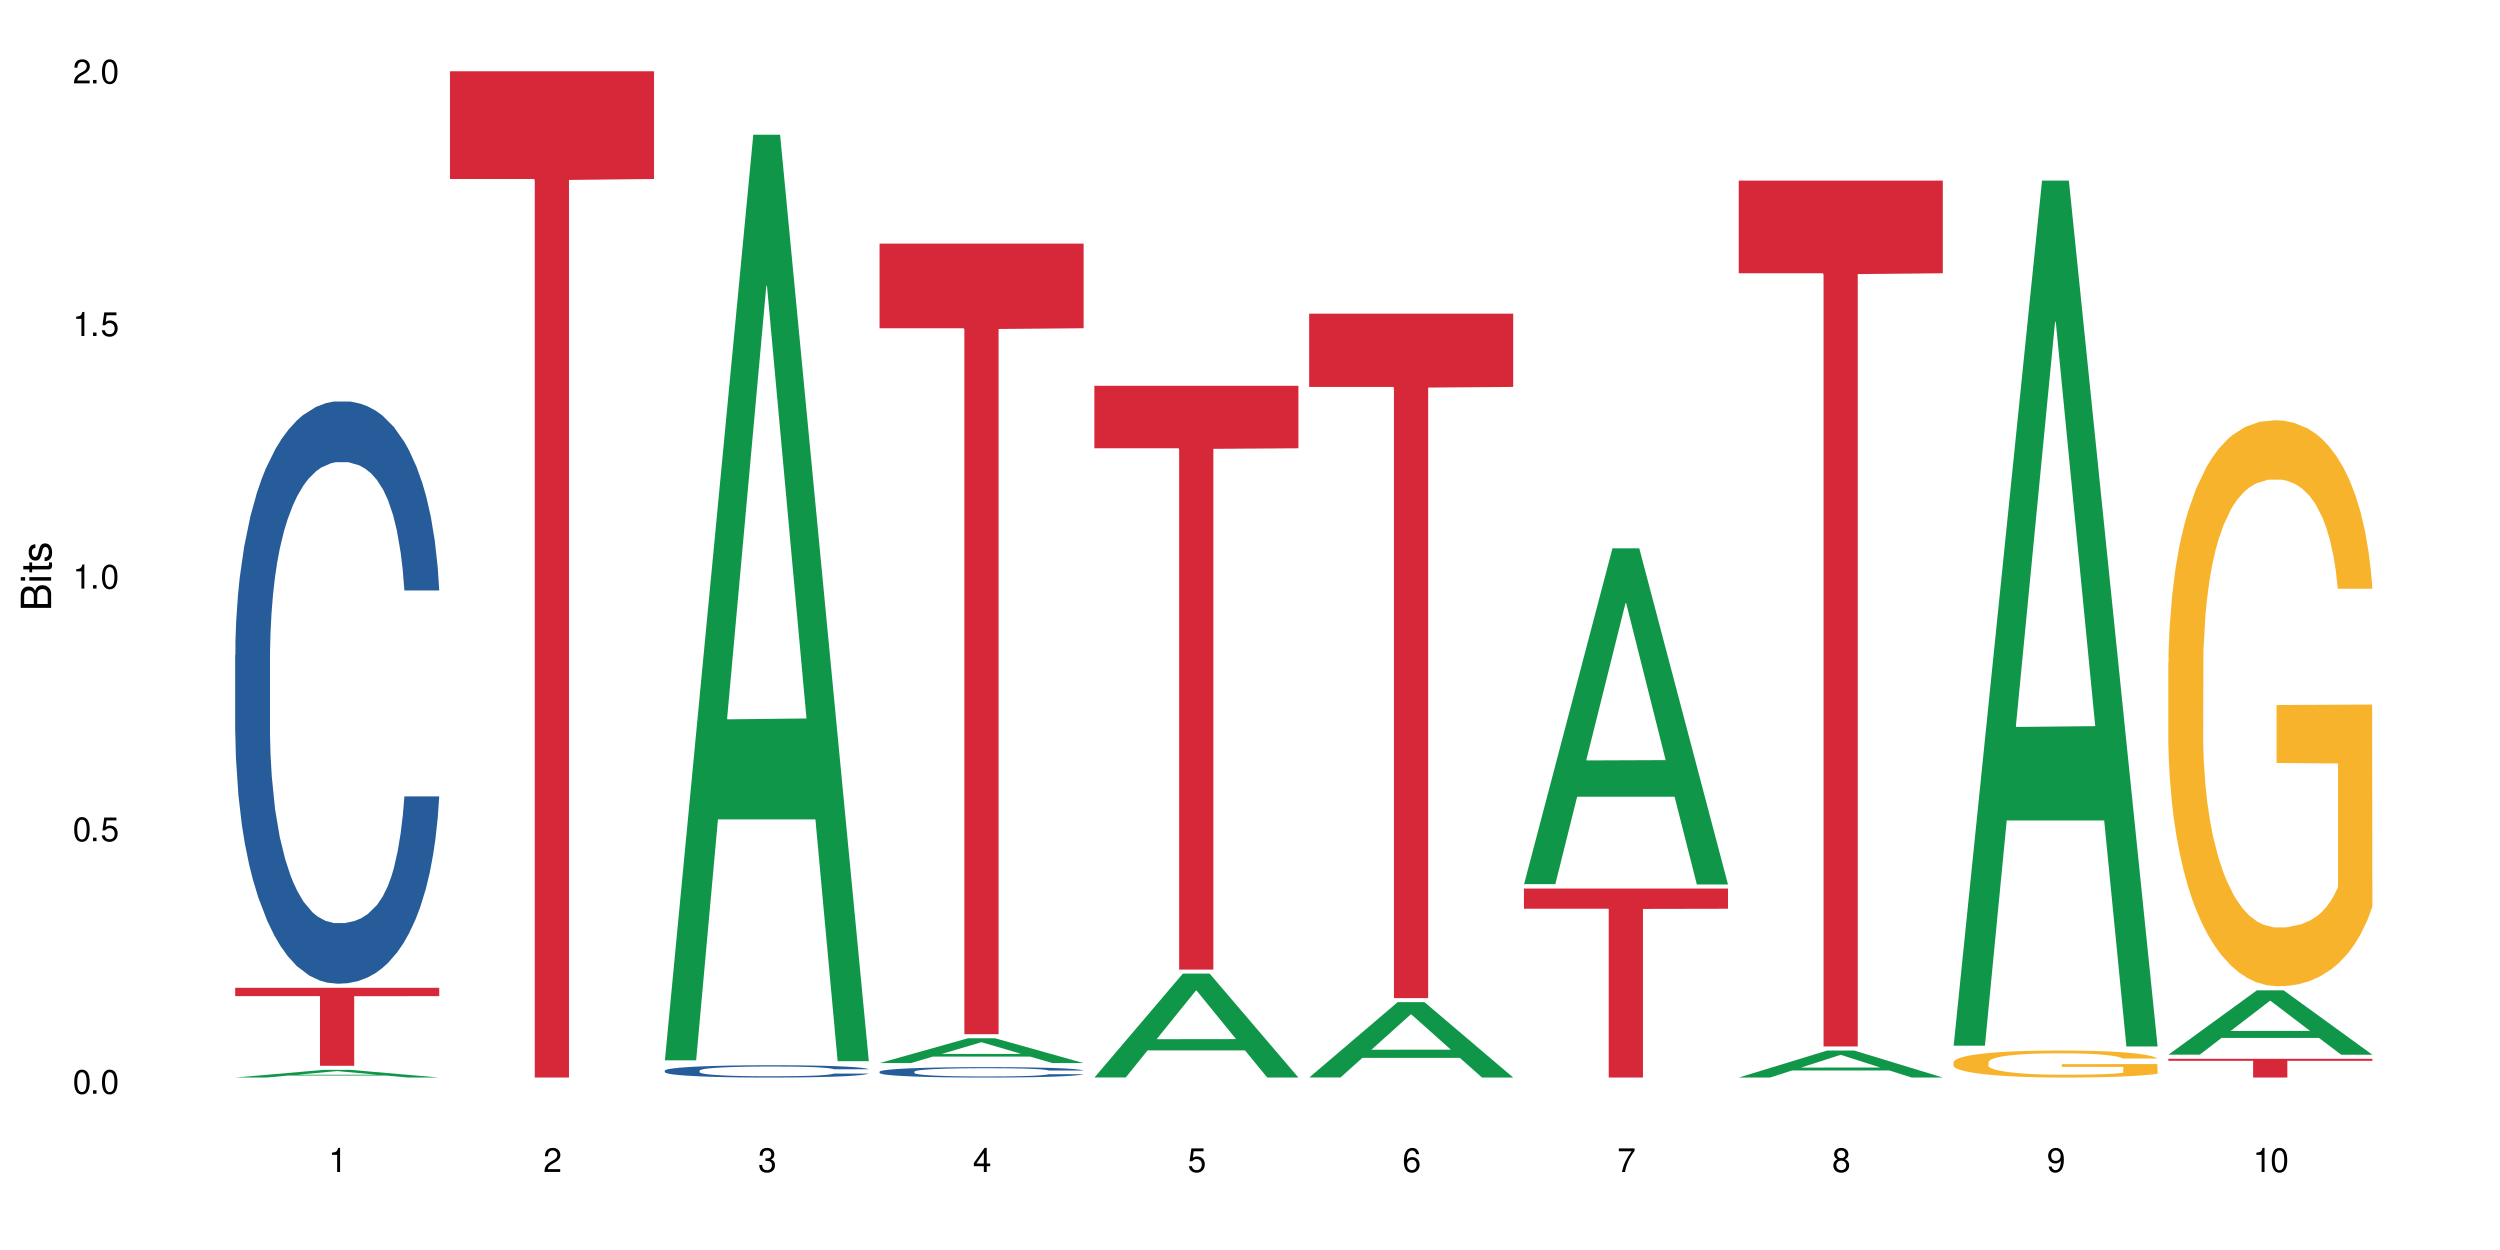 <?xml version="1.0" encoding="UTF-8"?>
<svg xmlns="http://www.w3.org/2000/svg" xmlns:xlink="http://www.w3.org/1999/xlink" width="720" height="360" viewBox="0 0 720 360">
<defs>
<g>
<g id="glyph-0-0">
</g>
<g id="glyph-0-1">
<path d="M 2.641 -6.938 C 2 -6.938 1.422 -6.656 1.078 -6.172 C 0.641 -5.562 0.406 -4.641 0.406 -3.359 C 0.406 -1.016 1.188 0.219 2.641 0.219 C 4.078 0.219 4.859 -1.016 4.859 -3.297 C 4.859 -4.641 4.656 -5.547 4.203 -6.172 C 3.844 -6.656 3.281 -6.938 2.641 -6.938 Z M 2.641 -6.188 C 3.547 -6.188 4 -5.25 4 -3.375 C 4 -1.406 3.562 -0.484 2.625 -0.484 C 1.734 -0.484 1.281 -1.438 1.281 -3.344 C 1.281 -5.25 1.734 -6.188 2.641 -6.188 Z M 2.641 -6.188 "/>
</g>
<g id="glyph-0-2">
<path d="M 1.828 -1 L 0.828 -1 L 0.828 0 L 1.828 0 Z M 1.828 -1 "/>
</g>
<g id="glyph-0-3">
<path d="M 4.562 -6.797 L 1.062 -6.797 L 0.547 -3.094 L 1.328 -3.094 C 1.719 -3.562 2.047 -3.734 2.578 -3.734 C 3.484 -3.734 4.062 -3.109 4.062 -2.094 C 4.062 -1.125 3.484 -0.531 2.578 -0.531 C 1.828 -0.531 1.375 -0.906 1.188 -1.672 L 0.328 -1.672 C 0.453 -1.109 0.547 -0.844 0.75 -0.594 C 1.125 -0.078 1.828 0.219 2.594 0.219 C 3.969 0.219 4.922 -0.781 4.922 -2.219 C 4.922 -3.562 4.031 -4.484 2.719 -4.484 C 2.25 -4.484 1.859 -4.359 1.469 -4.062 L 1.734 -5.969 L 4.562 -5.969 Z M 4.562 -6.797 "/>
</g>
<g id="glyph-0-4">
<path d="M 2.484 -4.938 L 2.484 0 L 3.328 0 L 3.328 -6.938 L 2.766 -6.938 C 2.469 -5.875 2.281 -5.734 0.984 -5.562 L 0.984 -4.938 Z M 2.484 -4.938 "/>
</g>
<g id="glyph-0-5">
<path d="M 4.859 -0.828 L 1.281 -0.828 C 1.359 -1.406 1.672 -1.781 2.5 -2.281 L 3.469 -2.828 C 4.406 -3.344 4.906 -4.062 4.906 -4.906 C 4.906 -5.484 4.672 -6.031 4.266 -6.406 C 3.859 -6.766 3.375 -6.938 2.719 -6.938 C 1.859 -6.938 1.219 -6.625 0.844 -6.031 C 0.609 -5.672 0.5 -5.234 0.484 -4.531 L 1.328 -4.531 C 1.359 -5.016 1.406 -5.281 1.531 -5.516 C 1.75 -5.938 2.188 -6.203 2.703 -6.203 C 3.469 -6.203 4.031 -5.641 4.031 -4.891 C 4.031 -4.344 3.719 -3.859 3.125 -3.516 L 2.234 -3 C 0.812 -2.172 0.406 -1.531 0.328 -0.016 L 4.859 -0.016 Z M 4.859 -0.828 "/>
</g>
<g id="glyph-0-6">
<path d="M 2.125 -3.188 L 2.578 -3.188 C 3.5 -3.188 3.984 -2.766 3.984 -1.922 C 3.984 -1.062 3.469 -0.531 2.594 -0.531 C 1.656 -0.531 1.203 -1 1.156 -2.016 L 0.312 -2.016 C 0.344 -1.453 0.438 -1.094 0.609 -0.781 C 0.953 -0.109 1.625 0.219 2.547 0.219 C 3.953 0.219 4.859 -0.625 4.859 -1.938 C 4.859 -2.828 4.516 -3.297 3.703 -3.594 C 4.344 -3.844 4.656 -4.328 4.656 -5.031 C 4.656 -6.219 3.875 -6.938 2.578 -6.938 C 1.203 -6.938 0.484 -6.172 0.453 -4.703 L 1.297 -4.703 C 1.312 -5.125 1.344 -5.359 1.453 -5.578 C 1.641 -5.969 2.062 -6.203 2.594 -6.203 C 3.344 -6.203 3.797 -5.75 3.797 -5 C 3.797 -4.516 3.609 -4.219 3.25 -4.047 C 3.016 -3.953 2.703 -3.922 2.125 -3.906 Z M 2.125 -3.188 "/>
</g>
<g id="glyph-0-7">
<path d="M 3.141 -1.672 L 3.141 0 L 3.984 0 L 3.984 -1.672 L 4.984 -1.672 L 4.984 -2.438 L 3.984 -2.438 L 3.984 -6.938 L 3.359 -6.938 L 0.266 -2.578 L 0.266 -1.672 Z M 3.141 -2.438 L 1 -2.438 L 3.141 -5.5 Z M 3.141 -2.438 "/>
</g>
<g id="glyph-0-8">
<path d="M 4.781 -5.125 C 4.609 -6.266 3.891 -6.938 2.844 -6.938 C 2.094 -6.938 1.422 -6.578 1.031 -5.953 C 0.594 -5.266 0.406 -4.422 0.406 -3.172 C 0.406 -2 0.578 -1.25 0.984 -0.641 C 1.359 -0.078 1.953 0.219 2.703 0.219 C 3.984 0.219 4.922 -0.75 4.922 -2.094 C 4.922 -3.375 4.062 -4.281 2.844 -4.281 C 2.172 -4.281 1.641 -4.031 1.281 -3.516 C 1.281 -5.234 1.828 -6.188 2.797 -6.188 C 3.391 -6.188 3.797 -5.797 3.938 -5.125 Z M 2.734 -3.531 C 3.547 -3.531 4.062 -2.953 4.062 -2.031 C 4.062 -1.156 3.484 -0.531 2.703 -0.531 C 1.922 -0.531 1.328 -1.188 1.328 -2.078 C 1.328 -2.938 1.906 -3.531 2.734 -3.531 Z M 2.734 -3.531 "/>
</g>
<g id="glyph-0-9">
<path d="M 4.984 -6.797 L 0.438 -6.797 L 0.438 -5.969 L 4.109 -5.969 C 2.5 -3.656 1.828 -2.234 1.328 0 L 2.219 0 C 2.594 -2.172 3.453 -4.047 4.984 -6.094 Z M 4.984 -6.797 "/>
</g>
<g id="glyph-0-10">
<path d="M 3.75 -3.656 C 4.469 -4.094 4.688 -4.438 4.688 -5.078 C 4.688 -6.172 3.844 -6.938 2.641 -6.938 C 1.438 -6.938 0.594 -6.172 0.594 -5.094 C 0.594 -4.438 0.812 -4.094 1.516 -3.656 C 0.734 -3.266 0.359 -2.703 0.359 -1.922 C 0.359 -0.656 1.281 0.219 2.641 0.219 C 3.984 0.219 4.922 -0.656 4.922 -1.922 C 4.922 -2.703 4.531 -3.266 3.75 -3.656 Z M 2.641 -6.188 C 3.359 -6.188 3.812 -5.75 3.812 -5.062 C 3.812 -4.406 3.344 -3.984 2.641 -3.984 C 1.922 -3.984 1.453 -4.406 1.453 -5.078 C 1.453 -5.75 1.922 -6.188 2.641 -6.188 Z M 2.641 -3.266 C 3.484 -3.266 4.062 -2.719 4.062 -1.906 C 4.062 -1.078 3.484 -0.531 2.625 -0.531 C 1.797 -0.531 1.219 -1.094 1.219 -1.906 C 1.219 -2.719 1.781 -3.266 2.641 -3.266 Z M 2.641 -3.266 "/>
</g>
<g id="glyph-0-11">
<path d="M 0.516 -1.578 C 0.672 -0.453 1.406 0.219 2.438 0.219 C 3.188 0.219 3.859 -0.141 4.266 -0.766 C 4.688 -1.453 4.891 -2.297 4.891 -3.547 C 4.891 -4.719 4.703 -5.453 4.312 -6.078 C 3.938 -6.641 3.344 -6.938 2.594 -6.938 C 1.297 -6.938 0.359 -5.969 0.359 -4.625 C 0.359 -3.344 1.234 -2.453 2.453 -2.453 C 3.094 -2.453 3.578 -2.672 4.016 -3.203 C 4 -1.484 3.469 -0.531 2.5 -0.531 C 1.906 -0.531 1.484 -0.906 1.359 -1.578 Z M 2.578 -6.203 C 3.375 -6.203 3.969 -5.531 3.969 -4.641 C 3.969 -3.797 3.391 -3.188 2.547 -3.188 C 1.734 -3.188 1.234 -3.766 1.234 -4.688 C 1.234 -5.562 1.797 -6.203 2.578 -6.203 Z M 2.578 -6.203 "/>
</g>
<g id="glyph-1-0">
</g>
<g id="glyph-1-1">
<path d="M 0 -0.953 L 0 -4.891 C 0 -5.719 -0.234 -6.344 -0.734 -6.797 C -1.188 -7.234 -1.812 -7.469 -2.5 -7.469 C -3.547 -7.469 -4.188 -7 -4.625 -5.875 C -4.984 -6.688 -5.625 -7.094 -6.531 -7.094 C -7.172 -7.094 -7.734 -6.859 -8.141 -6.391 C -8.562 -5.922 -8.75 -5.344 -8.75 -4.5 L -8.75 -0.953 Z M -4.984 -2.062 L -7.766 -2.062 L -7.766 -4.219 C -7.766 -4.844 -7.688 -5.203 -7.453 -5.5 C -7.219 -5.812 -6.859 -5.969 -6.375 -5.969 C -5.891 -5.969 -5.531 -5.812 -5.297 -5.5 C -5.062 -5.203 -4.984 -4.844 -4.984 -4.219 Z M -0.984 -2.062 L -4 -2.062 L -4 -4.781 C -4 -5.766 -3.438 -6.359 -2.484 -6.359 C -1.547 -6.359 -0.984 -5.766 -0.984 -4.781 Z M -0.984 -2.062 "/>
</g>
<g id="glyph-1-2">
<path d="M -6.281 -1.797 L -6.281 -0.797 L 0 -0.797 L 0 -1.797 Z M -8.75 -1.797 L -8.75 -0.797 L -7.484 -0.797 L -7.484 -1.797 Z M -8.75 -1.797 "/>
</g>
<g id="glyph-1-3">
<path d="M -6.281 -3.047 L -6.281 -2.016 L -8.016 -2.016 L -8.016 -1.016 L -6.281 -1.016 L -6.281 -0.172 L -5.469 -0.172 L -5.469 -1.016 L -0.719 -1.016 C -0.078 -1.016 0.281 -1.453 0.281 -2.234 C 0.281 -2.5 0.25 -2.719 0.188 -3.047 L -0.641 -3.047 C -0.609 -2.906 -0.594 -2.766 -0.594 -2.562 C -0.594 -2.141 -0.719 -2.016 -1.156 -2.016 L -5.469 -2.016 L -5.469 -3.047 Z M -6.281 -3.047 "/>
</g>
<g id="glyph-1-4">
<path d="M -4.531 -5.25 C -5.766 -5.25 -6.469 -4.422 -6.469 -2.969 C -6.469 -1.516 -5.719 -0.562 -4.547 -0.562 C -3.562 -0.562 -3.094 -1.062 -2.734 -2.562 L -2.516 -3.484 C -2.344 -4.188 -2.094 -4.469 -1.641 -4.469 C -1.047 -4.469 -0.641 -3.875 -0.641 -3 C -0.641 -2.453 -0.797 -2 -1.062 -1.75 C -1.25 -1.594 -1.422 -1.531 -1.875 -1.469 L -1.875 -0.406 C -0.422 -0.453 0.281 -1.266 0.281 -2.922 C 0.281 -4.5 -0.5 -5.516 -1.719 -5.516 C -2.656 -5.516 -3.172 -4.984 -3.469 -3.734 L -3.703 -2.766 C -3.891 -1.953 -4.156 -1.609 -4.594 -1.609 C -5.188 -1.609 -5.547 -2.125 -5.547 -2.938 C -5.547 -3.75 -5.203 -4.172 -4.531 -4.203 Z M -4.531 -5.25 "/>
</g>
</g>
</defs>
<rect x="-72" y="-36" width="864" height="432" fill="rgb(100%, 100%, 100%)" fill-opacity="1"/>
<path fill-rule="nonzero" fill="rgb(6.275%, 58.824%, 28.235%)" fill-opacity="1" d="M 67.73 310.332 L 67.793 310.328 L 93.223 308.121 L 100.945 308.121 L 126.5 310.332 L 117.52 310.332 L 111.117 309.754 L 83.051 309.754 L 76.773 310.332 L 67.73 310.332 L 85.75 309.516 L 108.543 309.516 L 97.176 308.48 L 97.051 308.48 L 96.926 308.484 L 85.688 309.516 L 85.75 309.516 Z M 67.73 310.332 "/>
<path fill-rule="nonzero" fill="rgb(14.51%, 36.078%, 60%)" fill-opacity="1" d="M 67.73 188.598 L 67.801 188.441 L 67.801 184.766 L 68.02 178.941 L 68.52 171.582 L 69.02 166.527 L 70.312 157.484 L 72.102 148.746 L 73.965 142.004 L 75.328 138.016 L 76.547 134.953 L 79.34 129.281 L 81.133 126.367 L 83.066 123.762 L 85.434 121.156 L 87.152 119.625 L 91.023 117.172 L 93.891 116.098 L 96.113 115.641 L 100.914 115.641 L 103.781 116.254 L 105.859 117.02 L 108.152 118.246 L 110.086 119.625 L 113.457 122.996 L 116.465 127.289 L 117.828 129.742 L 119.977 134.492 L 121.625 139.09 L 122.773 143.074 L 124.062 148.746 L 125.207 155.645 L 126.07 163.461 L 126.5 170.051 L 116.465 170.051 L 115.965 163.922 L 115.391 159.168 L 114.316 152.883 L 113.238 148.441 L 111.734 143.996 L 110.375 141.082 L 108.512 138.172 L 106.863 136.332 L 105.141 134.953 L 103.492 134.031 L 100.34 133.113 L 96.684 133.113 L 95.324 133.418 L 92.527 134.645 L 91.023 135.719 L 88.871 137.863 L 87.367 139.855 L 85.578 142.922 L 84.359 145.527 L 82.852 149.512 L 81.777 153.039 L 80.559 158.094 L 79.844 161.926 L 79.199 166.219 L 78.625 171.277 L 78.195 176.641 L 77.906 182.312 L 77.766 187.832 L 77.766 211.586 L 77.906 217.105 L 78.266 223.543 L 79.199 232.891 L 80.559 241.016 L 82.137 247.453 L 83.641 252.051 L 84.5 254.195 L 85.648 256.648 L 87.441 259.715 L 90.02 262.781 L 91.523 264.004 L 93.816 265.23 L 96.184 265.844 L 99.336 265.844 L 102.133 265.23 L 103.996 264.465 L 105.93 263.238 L 108.582 260.633 L 110.23 258.18 L 111.664 255.27 L 112.738 252.355 L 113.457 249.906 L 114.531 245.152 L 115.391 239.941 L 116.035 234.578 L 116.465 229.367 L 126.5 229.367 L 126.07 235.496 L 125.422 241.477 L 124.777 245.918 L 123.777 251.285 L 122.629 256.035 L 120.98 261.398 L 119.617 264.926 L 117.828 268.758 L 116.18 271.668 L 114.387 274.273 L 111.734 277.34 L 110.016 278.871 L 108.152 280.254 L 105.93 281.477 L 103.137 282.551 L 100.125 283.164 L 97.328 283.316 L 94.32 283.012 L 92.098 282.398 L 89.16 281.02 L 85.504 278.262 L 82.852 275.348 L 80.773 272.434 L 78.984 269.371 L 76.977 265.23 L 74.395 258.488 L 72.82 253.277 L 71.746 248.984 L 70.527 243.008 L 69.664 237.645 L 68.664 229.059 L 67.945 218.18 L 67.73 209.746 Z M 67.73 188.598 "/>
<path fill-rule="nonzero" fill="rgb(83.922%, 15.686%, 22.353%)" fill-opacity="1" d="M 67.73 284.48 L 126.5 284.48 L 126.5 286.887 L 102.008 286.91 L 102.008 306.957 L 92.152 306.957 L 92.152 286.93 L 92.008 286.887 L 67.73 286.887 Z M 67.73 284.48 "/>
<path fill-rule="nonzero" fill="rgb(83.922%, 15.686%, 22.353%)" fill-opacity="1" d="M 129.594 20.527 L 188.359 20.527 L 188.359 51.547 L 163.867 51.82 L 163.867 310.332 L 154.012 310.332 L 154.012 52.094 L 153.871 51.547 L 129.594 51.547 Z M 129.594 20.527 "/>
<path fill-rule="nonzero" fill="rgb(6.275%, 58.824%, 28.235%)" fill-opacity="1" d="M 191.453 305.379 L 191.516 305.129 L 216.945 38.809 L 224.668 38.809 L 250.219 305.633 L 241.242 305.633 L 234.84 235.98 L 206.773 235.98 L 200.492 305.379 L 191.453 305.379 L 209.473 207.168 L 232.266 206.918 L 220.898 82.402 L 220.773 82.152 L 220.648 82.902 L 209.41 206.918 L 209.473 207.168 Z M 191.453 305.379 "/>
<path fill-rule="nonzero" fill="rgb(14.51%, 36.078%, 60%)" fill-opacity="1" d="M 191.453 308.336 L 191.523 308.332 L 191.523 308.254 L 191.738 308.129 L 192.242 307.977 L 192.742 307.867 L 194.031 307.676 L 195.824 307.492 L 197.688 307.352 L 199.051 307.266 L 200.27 307.203 L 203.062 307.082 L 204.855 307.02 L 206.789 306.965 L 209.156 306.91 L 210.875 306.879 L 214.746 306.828 L 217.613 306.805 L 219.832 306.793 L 224.637 306.793 L 227.5 306.809 L 229.582 306.824 L 231.875 306.852 L 233.809 306.879 L 237.176 306.949 L 240.188 307.039 L 241.547 307.094 L 243.699 307.191 L 245.348 307.289 L 246.492 307.375 L 247.785 307.492 L 248.93 307.641 L 249.789 307.805 L 250.219 307.941 L 240.188 307.941 L 239.684 307.812 L 239.113 307.715 L 238.035 307.582 L 236.961 307.488 L 235.457 307.395 L 234.094 307.332 L 232.23 307.27 L 230.582 307.23 L 228.863 307.203 L 227.215 307.184 L 224.062 307.164 L 220.406 307.164 L 219.043 307.168 L 216.25 307.195 L 214.746 307.219 L 212.594 307.266 L 211.09 307.305 L 209.297 307.371 L 208.078 307.426 L 206.574 307.508 L 205.5 307.582 L 204.281 307.691 L 203.566 307.77 L 202.918 307.863 L 202.348 307.969 L 201.918 308.082 L 201.629 308.203 L 201.484 308.316 L 201.484 308.82 L 201.629 308.934 L 201.988 309.07 L 202.918 309.27 L 204.281 309.441 L 205.859 309.574 L 207.363 309.672 L 208.223 309.719 L 209.371 309.77 L 211.16 309.836 L 213.742 309.898 L 215.246 309.926 L 217.539 309.949 L 219.906 309.965 L 223.059 309.965 L 225.852 309.949 L 227.715 309.934 L 229.652 309.91 L 232.305 309.855 L 233.953 309.801 L 235.387 309.742 L 236.461 309.68 L 237.176 309.629 L 238.254 309.527 L 239.113 309.418 L 239.758 309.305 L 240.188 309.195 L 250.219 309.195 L 249.789 309.324 L 249.145 309.449 L 248.5 309.543 L 247.496 309.656 L 246.352 309.758 L 244.703 309.871 L 243.34 309.945 L 241.547 310.023 L 239.898 310.086 L 238.109 310.141 L 235.457 310.207 L 233.738 310.238 L 231.875 310.27 L 229.652 310.293 L 226.855 310.316 L 223.848 310.328 L 221.051 310.332 L 218.043 310.324 L 215.82 310.312 L 212.883 310.285 L 209.227 310.227 L 206.574 310.164 L 204.496 310.102 L 202.703 310.039 L 200.699 309.949 L 198.117 309.809 L 196.543 309.699 L 195.465 309.609 L 194.246 309.48 L 193.387 309.367 L 192.383 309.188 L 191.668 308.957 L 191.453 308.781 Z M 191.453 308.336 "/>
<path fill-rule="nonzero" fill="rgb(6.275%, 58.824%, 28.235%)" fill-opacity="1" d="M 253.312 306.164 L 253.375 306.156 L 278.805 299.012 L 286.527 299.012 L 312.082 306.172 L 303.102 306.172 L 296.699 304.305 L 268.633 304.305 L 262.355 306.164 L 253.312 306.164 L 271.332 303.531 L 294.125 303.523 L 282.762 300.184 L 282.633 300.176 L 282.508 300.195 L 271.27 303.523 L 271.332 303.531 Z M 253.312 306.164 "/>
<path fill-rule="nonzero" fill="rgb(14.51%, 36.078%, 60%)" fill-opacity="1" d="M 253.312 308.641 L 253.387 308.637 L 253.387 308.57 L 253.602 308.469 L 254.102 308.336 L 254.605 308.246 L 255.895 308.082 L 257.684 307.926 L 259.547 307.805 L 260.91 307.734 L 262.129 307.68 L 264.922 307.578 L 266.715 307.527 L 268.652 307.48 L 271.016 307.434 L 272.734 307.406 L 276.605 307.363 L 279.473 307.344 L 281.695 307.336 L 286.496 307.336 L 289.363 307.348 L 291.441 307.359 L 293.734 307.383 L 295.668 307.406 L 299.039 307.469 L 302.047 307.543 L 303.41 307.586 L 305.559 307.672 L 307.207 307.754 L 308.355 307.824 L 309.645 307.926 L 310.793 308.051 L 311.652 308.191 L 312.082 308.309 L 302.047 308.309 L 301.547 308.199 L 300.973 308.113 L 299.898 308 L 298.824 307.922 L 297.316 307.844 L 295.957 307.789 L 294.094 307.738 L 292.445 307.707 L 290.723 307.68 L 289.074 307.664 L 285.922 307.648 L 282.266 307.648 L 280.906 307.652 L 278.109 307.676 L 276.605 307.695 L 274.457 307.734 L 272.949 307.77 L 271.16 307.824 L 269.941 307.871 L 268.434 307.941 L 267.359 308.004 L 266.141 308.094 L 265.426 308.164 L 264.781 308.238 L 264.207 308.328 L 263.777 308.426 L 263.492 308.527 L 263.348 308.625 L 263.348 309.051 L 263.492 309.148 L 263.848 309.266 L 264.781 309.43 L 266.141 309.578 L 267.719 309.691 L 269.223 309.773 L 270.082 309.812 L 271.23 309.855 L 273.023 309.91 L 275.602 309.965 L 277.105 309.988 L 279.402 310.008 L 281.766 310.02 L 284.918 310.02 L 287.715 310.008 L 289.578 309.996 L 291.512 309.973 L 294.164 309.926 L 295.812 309.883 L 297.246 309.832 L 298.32 309.777 L 299.039 309.734 L 300.113 309.648 L 300.973 309.559 L 301.617 309.461 L 302.047 309.367 L 312.082 309.367 L 311.652 309.477 L 311.008 309.586 L 310.363 309.664 L 309.359 309.762 L 308.211 309.844 L 306.562 309.941 L 305.203 310.004 L 303.41 310.07 L 301.762 310.125 L 299.969 310.172 L 297.316 310.227 L 295.598 310.254 L 293.734 310.277 L 291.512 310.301 L 288.719 310.32 L 285.707 310.328 L 282.914 310.332 L 279.902 310.328 L 277.68 310.316 L 274.742 310.293 L 271.086 310.242 L 268.434 310.191 L 266.355 310.137 L 264.566 310.082 L 262.559 310.008 L 259.98 309.887 L 258.402 309.797 L 257.328 309.719 L 256.109 309.613 L 255.25 309.516 L 254.246 309.363 L 253.527 309.168 L 253.312 309.016 Z M 253.312 308.641 "/>
<path fill-rule="nonzero" fill="rgb(83.922%, 15.686%, 22.353%)" fill-opacity="1" d="M 253.312 70.16 L 312.082 70.16 L 312.082 94.535 L 287.59 94.746 L 287.59 297.852 L 277.734 297.852 L 277.734 94.961 L 277.594 94.535 L 253.312 94.535 Z M 253.312 70.16 "/>
<path fill-rule="nonzero" fill="rgb(6.275%, 58.824%, 28.235%)" fill-opacity="1" d="M 315.176 310.305 L 315.238 310.277 L 340.664 280.402 L 348.387 280.402 L 373.941 310.332 L 364.965 310.332 L 358.559 302.52 L 330.496 302.52 L 324.215 310.305 L 315.176 310.305 L 333.195 299.289 L 355.984 299.258 L 344.621 285.293 L 344.496 285.266 L 344.371 285.348 L 333.133 299.258 L 333.195 299.289 Z M 315.176 310.305 "/>
<path fill-rule="nonzero" fill="rgb(83.922%, 15.686%, 22.353%)" fill-opacity="1" d="M 315.176 111.109 L 373.941 111.109 L 373.941 129.105 L 349.449 129.266 L 349.449 279.238 L 339.594 279.238 L 339.594 129.422 L 339.453 129.105 L 315.176 129.105 Z M 315.176 111.109 "/>
<path fill-rule="nonzero" fill="rgb(6.275%, 58.824%, 28.235%)" fill-opacity="1" d="M 377.035 310.312 L 377.098 310.293 L 402.527 288.617 L 410.25 288.617 L 435.805 310.332 L 426.824 310.332 L 420.422 304.664 L 392.355 304.664 L 386.078 310.312 L 377.035 310.312 L 395.055 302.32 L 417.848 302.301 L 406.48 292.164 L 406.355 292.145 L 406.23 292.207 L 394.992 302.301 L 395.055 302.32 Z M 377.035 310.312 "/>
<path fill-rule="nonzero" fill="rgb(83.922%, 15.686%, 22.353%)" fill-opacity="1" d="M 377.035 90.336 L 435.805 90.336 L 435.805 111.434 L 411.312 111.621 L 411.312 287.453 L 401.457 287.453 L 401.457 111.805 L 401.312 111.434 L 377.035 111.434 Z M 377.035 90.336 "/>
<path fill-rule="nonzero" fill="rgb(6.275%, 58.824%, 28.235%)" fill-opacity="1" d="M 438.895 254.637 L 438.957 254.547 L 464.387 157.922 L 472.109 157.922 L 497.664 254.727 L 488.688 254.727 L 482.281 229.457 L 454.215 229.457 L 447.938 254.637 L 438.895 254.637 L 456.914 219.004 L 479.707 218.914 L 468.344 173.738 L 468.219 173.645 L 468.09 173.918 L 456.852 218.914 L 456.914 219.004 Z M 438.895 254.637 "/>
<path fill-rule="nonzero" fill="rgb(83.922%, 15.686%, 22.353%)" fill-opacity="1" d="M 438.895 255.891 L 497.664 255.891 L 497.664 261.719 L 473.172 261.77 L 473.172 310.332 L 463.316 310.332 L 463.316 261.82 L 463.176 261.719 L 438.895 261.719 Z M 438.895 255.891 "/>
<path fill-rule="nonzero" fill="rgb(6.275%, 58.824%, 28.235%)" fill-opacity="1" d="M 500.758 310.324 L 500.82 310.316 L 526.25 302.547 L 533.973 302.547 L 559.523 310.332 L 550.547 310.332 L 544.141 308.301 L 516.078 308.301 L 509.797 310.324 L 500.758 310.324 L 518.777 307.461 L 541.566 307.453 L 530.203 303.82 L 530.078 303.812 L 529.953 303.836 L 518.715 307.453 L 518.777 307.461 Z M 500.758 310.324 "/>
<path fill-rule="nonzero" fill="rgb(83.922%, 15.686%, 22.353%)" fill-opacity="1" d="M 500.758 52.008 L 559.523 52.008 L 559.523 78.703 L 535.031 78.938 L 535.031 301.383 L 525.18 301.383 L 525.18 79.172 L 525.035 78.703 L 500.758 78.703 Z M 500.758 52.008 "/>
<path fill-rule="nonzero" fill="rgb(6.275%, 58.824%, 28.235%)" fill-opacity="1" d="M 562.617 301.152 L 562.68 300.918 L 588.109 52.008 L 595.832 52.008 L 621.387 301.383 L 612.406 301.383 L 606.004 236.289 L 577.938 236.289 L 571.66 301.152 L 562.617 301.152 L 580.637 209.363 L 603.43 209.129 L 592.066 92.75 L 591.938 92.52 L 591.812 93.219 L 580.574 209.129 L 580.637 209.363 Z M 562.617 301.152 "/>
<path fill-rule="nonzero" fill="rgb(96.863%, 70.196%, 16.863%)" fill-opacity="1" d="M 562.617 305.883 L 562.691 305.875 L 562.691 305.734 L 562.977 305.414 L 563.691 304.973 L 564.625 304.609 L 565.629 304.324 L 566.273 304.176 L 567.348 303.965 L 568.281 303.809 L 570.645 303.488 L 573.656 303.188 L 575.305 303.059 L 577.168 302.938 L 579.816 302.805 L 581.035 302.754 L 584.762 302.641 L 588.992 302.57 L 593.648 302.547 L 595.801 302.555 L 598.738 302.586 L 602.754 302.664 L 605.047 302.734 L 606.836 302.805 L 608.699 302.898 L 610.992 303.039 L 613.145 303.211 L 614.863 303.379 L 616.586 303.594 L 618.016 303.82 L 619.234 304.07 L 620.312 304.367 L 620.957 304.617 L 621.387 304.867 L 611.426 304.867 L 610.852 304.617 L 610.207 304.426 L 609.129 304.191 L 608.055 304.02 L 606.98 303.887 L 604.973 303.699 L 603.254 303.586 L 601.105 303.488 L 599.023 303.422 L 596.66 303.379 L 595.227 303.367 L 591.43 303.367 L 587.988 303.414 L 585.98 303.473 L 584.547 303.531 L 582.543 303.637 L 581.324 303.723 L 580.605 303.777 L 578.457 304 L 577.023 304.199 L 576.234 304.332 L 575.23 304.547 L 574.516 304.738 L 573.727 305.023 L 573.297 305.234 L 572.723 305.719 L 572.652 307 L 572.867 307.27 L 573.297 307.559 L 573.871 307.816 L 574.73 308.086 L 575.59 308.293 L 577.094 308.57 L 578.387 308.754 L 579.387 308.875 L 581.324 309.066 L 582.113 309.133 L 583.977 309.258 L 585.91 309.359 L 588.273 309.445 L 590.066 309.488 L 592.934 309.523 L 596.59 309.523 L 600.891 309.48 L 603.613 309.422 L 605.477 309.367 L 606.695 309.316 L 608.199 309.238 L 609.273 309.168 L 610.277 309.09 L 611.496 308.969 L 611.496 307.27 L 593.793 307.262 L 593.793 306.465 L 621.312 306.457 L 621.387 309.238 L 619.879 309.43 L 618.016 309.613 L 616.227 309.758 L 614.363 309.879 L 611.711 310.012 L 609.559 310.098 L 606.266 310.199 L 603.254 310.262 L 600.102 310.305 L 597.305 310.324 L 594.008 310.332 L 591.07 310.316 L 587.918 310.277 L 585.41 310.219 L 583.113 310.148 L 580.82 310.055 L 577.953 309.906 L 576.09 309.785 L 574.156 309.637 L 572.223 309.457 L 570.5 309.266 L 569.355 309.117 L 568.207 308.945 L 566.988 308.734 L 565.844 308.492 L 564.984 308.27 L 564.195 308.023 L 563.621 307.789 L 563.047 307.469 L 562.762 307.211 L 562.617 306.992 Z M 562.617 305.883 "/>
<path fill-rule="nonzero" fill="rgb(6.275%, 58.824%, 28.235%)" fill-opacity="1" d="M 624.48 303.746 L 624.543 303.73 L 649.969 285.223 L 657.691 285.223 L 683.246 303.766 L 674.27 303.766 L 667.863 298.926 L 639.797 298.926 L 633.52 303.746 L 624.48 303.746 L 642.5 296.922 L 665.289 296.906 L 653.926 288.25 L 653.801 288.234 L 653.676 288.285 L 642.438 296.906 L 642.5 296.922 Z M 624.48 303.746 "/>
<path fill-rule="nonzero" fill="rgb(96.863%, 70.196%, 16.863%)" fill-opacity="1" d="M 624.48 190.848 L 624.551 190.699 L 624.551 187.719 L 624.836 181.02 L 625.555 171.789 L 626.484 164.191 L 627.488 158.238 L 628.133 155.109 L 629.207 150.645 L 630.141 147.367 L 632.504 140.668 L 635.516 134.414 L 637.164 131.734 L 639.027 129.203 L 641.68 126.371 L 642.898 125.328 L 646.625 122.949 L 650.852 121.457 L 655.512 121.012 L 657.66 121.16 L 660.598 121.758 L 664.613 123.395 L 666.906 124.883 L 668.699 126.371 L 670.562 128.309 L 672.855 131.285 L 675.004 134.859 L 676.727 138.434 L 678.445 142.902 L 679.879 147.664 L 681.098 152.875 L 682.172 159.129 L 682.816 164.344 L 683.246 169.555 L 673.285 169.555 L 672.711 164.344 L 672.066 160.32 L 670.992 155.406 L 669.918 151.836 L 668.84 149.004 L 666.836 145.133 L 665.113 142.75 L 662.965 140.668 L 660.887 139.328 L 658.52 138.434 L 657.086 138.137 L 653.289 138.137 L 649.848 139.18 L 647.844 140.367 L 646.41 141.559 L 644.402 143.793 L 643.184 145.582 L 642.469 146.773 L 640.316 151.387 L 638.883 155.559 L 638.098 158.387 L 637.094 162.852 L 636.375 166.875 L 635.586 172.828 L 635.156 177.297 L 634.586 187.422 L 634.512 214.223 L 634.727 219.883 L 635.156 225.988 L 635.73 231.348 L 636.59 237.008 L 637.449 241.324 L 638.957 247.133 L 640.246 251.004 L 641.25 253.535 L 643.184 257.555 L 643.973 258.895 L 645.836 261.574 L 647.77 263.66 L 650.137 265.445 L 651.926 266.34 L 654.793 267.086 L 658.449 267.086 L 662.75 266.191 L 665.473 265 L 667.336 263.809 L 668.555 262.766 L 670.059 261.129 L 671.133 259.641 L 672.137 258 L 673.355 255.469 L 673.355 219.883 L 655.656 219.734 L 655.656 203.055 L 683.176 202.906 L 683.246 261.129 L 681.742 265.148 L 679.879 269.02 L 678.086 271.996 L 676.223 274.527 L 673.57 277.359 L 671.422 279.145 L 668.125 281.23 L 665.113 282.57 L 661.961 283.465 L 659.168 283.91 L 655.871 284.059 L 652.93 283.762 L 649.777 282.867 L 647.27 281.676 L 644.977 280.188 L 642.684 278.25 L 639.816 275.125 L 637.953 272.594 L 636.016 269.465 L 634.082 265.742 L 632.363 261.723 L 631.215 258.598 L 630.07 255.023 L 628.852 250.555 L 627.703 245.492 L 626.844 240.879 L 626.055 235.664 L 625.48 230.754 L 624.91 224.051 L 624.621 218.691 L 624.48 214.074 Z M 624.48 190.848 "/>
<path fill-rule="nonzero" fill="rgb(83.922%, 15.686%, 22.353%)" fill-opacity="1" d="M 624.48 304.93 L 683.246 304.93 L 683.246 305.508 L 658.754 305.512 L 658.754 310.332 L 648.898 310.332 L 648.898 305.516 L 648.758 305.508 L 624.48 305.508 Z M 624.48 304.93 "/>
<g fill="rgb(0%, 0%, 0%)" fill-opacity="1">
<use xlink:href="#glyph-0-1" x="20.965" y="314.993"/>
<use xlink:href="#glyph-0-2" x="25.965" y="314.993"/>
<use xlink:href="#glyph-0-1" x="28.965" y="314.993"/>
</g>
<g fill="rgb(0%, 0%, 0%)" fill-opacity="1">
<use xlink:href="#glyph-0-1" x="20.965" y="242.251"/>
<use xlink:href="#glyph-0-2" x="25.965" y="242.251"/>
<use xlink:href="#glyph-0-3" x="28.965" y="242.251"/>
</g>
<g fill="rgb(0%, 0%, 0%)" fill-opacity="1">
<use xlink:href="#glyph-0-4" x="20.965" y="169.509"/>
<use xlink:href="#glyph-0-2" x="25.965" y="169.509"/>
<use xlink:href="#glyph-0-1" x="28.965" y="169.509"/>
</g>
<g fill="rgb(0%, 0%, 0%)" fill-opacity="1">
<use xlink:href="#glyph-0-4" x="20.965" y="96.767"/>
<use xlink:href="#glyph-0-2" x="25.965" y="96.767"/>
<use xlink:href="#glyph-0-3" x="28.965" y="96.767"/>
</g>
<g fill="rgb(0%, 0%, 0%)" fill-opacity="1">
<use xlink:href="#glyph-0-5" x="20.965" y="24.024"/>
<use xlink:href="#glyph-0-2" x="25.965" y="24.024"/>
<use xlink:href="#glyph-0-1" x="28.965" y="24.024"/>
</g>
<g fill="rgb(0%, 0%, 0%)" fill-opacity="1">
<use xlink:href="#glyph-0-4" x="94.613" y="337.532"/>
</g>
<g fill="rgb(0%, 0%, 0%)" fill-opacity="1">
<use xlink:href="#glyph-0-5" x="156.477" y="337.532"/>
</g>
<g fill="rgb(0%, 0%, 0%)" fill-opacity="1">
<use xlink:href="#glyph-0-6" x="218.336" y="337.532"/>
</g>
<g fill="rgb(0%, 0%, 0%)" fill-opacity="1">
<use xlink:href="#glyph-0-7" x="280.199" y="337.532"/>
</g>
<g fill="rgb(0%, 0%, 0%)" fill-opacity="1">
<use xlink:href="#glyph-0-3" x="342.059" y="337.532"/>
</g>
<g fill="rgb(0%, 0%, 0%)" fill-opacity="1">
<use xlink:href="#glyph-0-8" x="403.918" y="337.532"/>
</g>
<g fill="rgb(0%, 0%, 0%)" fill-opacity="1">
<use xlink:href="#glyph-0-9" x="465.781" y="337.532"/>
</g>
<g fill="rgb(0%, 0%, 0%)" fill-opacity="1">
<use xlink:href="#glyph-0-10" x="527.641" y="337.532"/>
</g>
<g fill="rgb(0%, 0%, 0%)" fill-opacity="1">
<use xlink:href="#glyph-0-11" x="589.5" y="337.532"/>
</g>
<g fill="rgb(0%, 0%, 0%)" fill-opacity="1">
<use xlink:href="#glyph-0-4" x="648.863" y="337.532"/>
<use xlink:href="#glyph-0-1" x="653.863" y="337.532"/>
</g>
<g fill="rgb(0%, 0%, 0%)" fill-opacity="1">
<use xlink:href="#glyph-1-1" x="14.725" y="176.012"/>
<use xlink:href="#glyph-1-2" x="14.725" y="168.012"/>
<use xlink:href="#glyph-1-3" x="14.725" y="165.012"/>
<use xlink:href="#glyph-1-4" x="14.725" y="162.012"/>
</g>
</svg>
